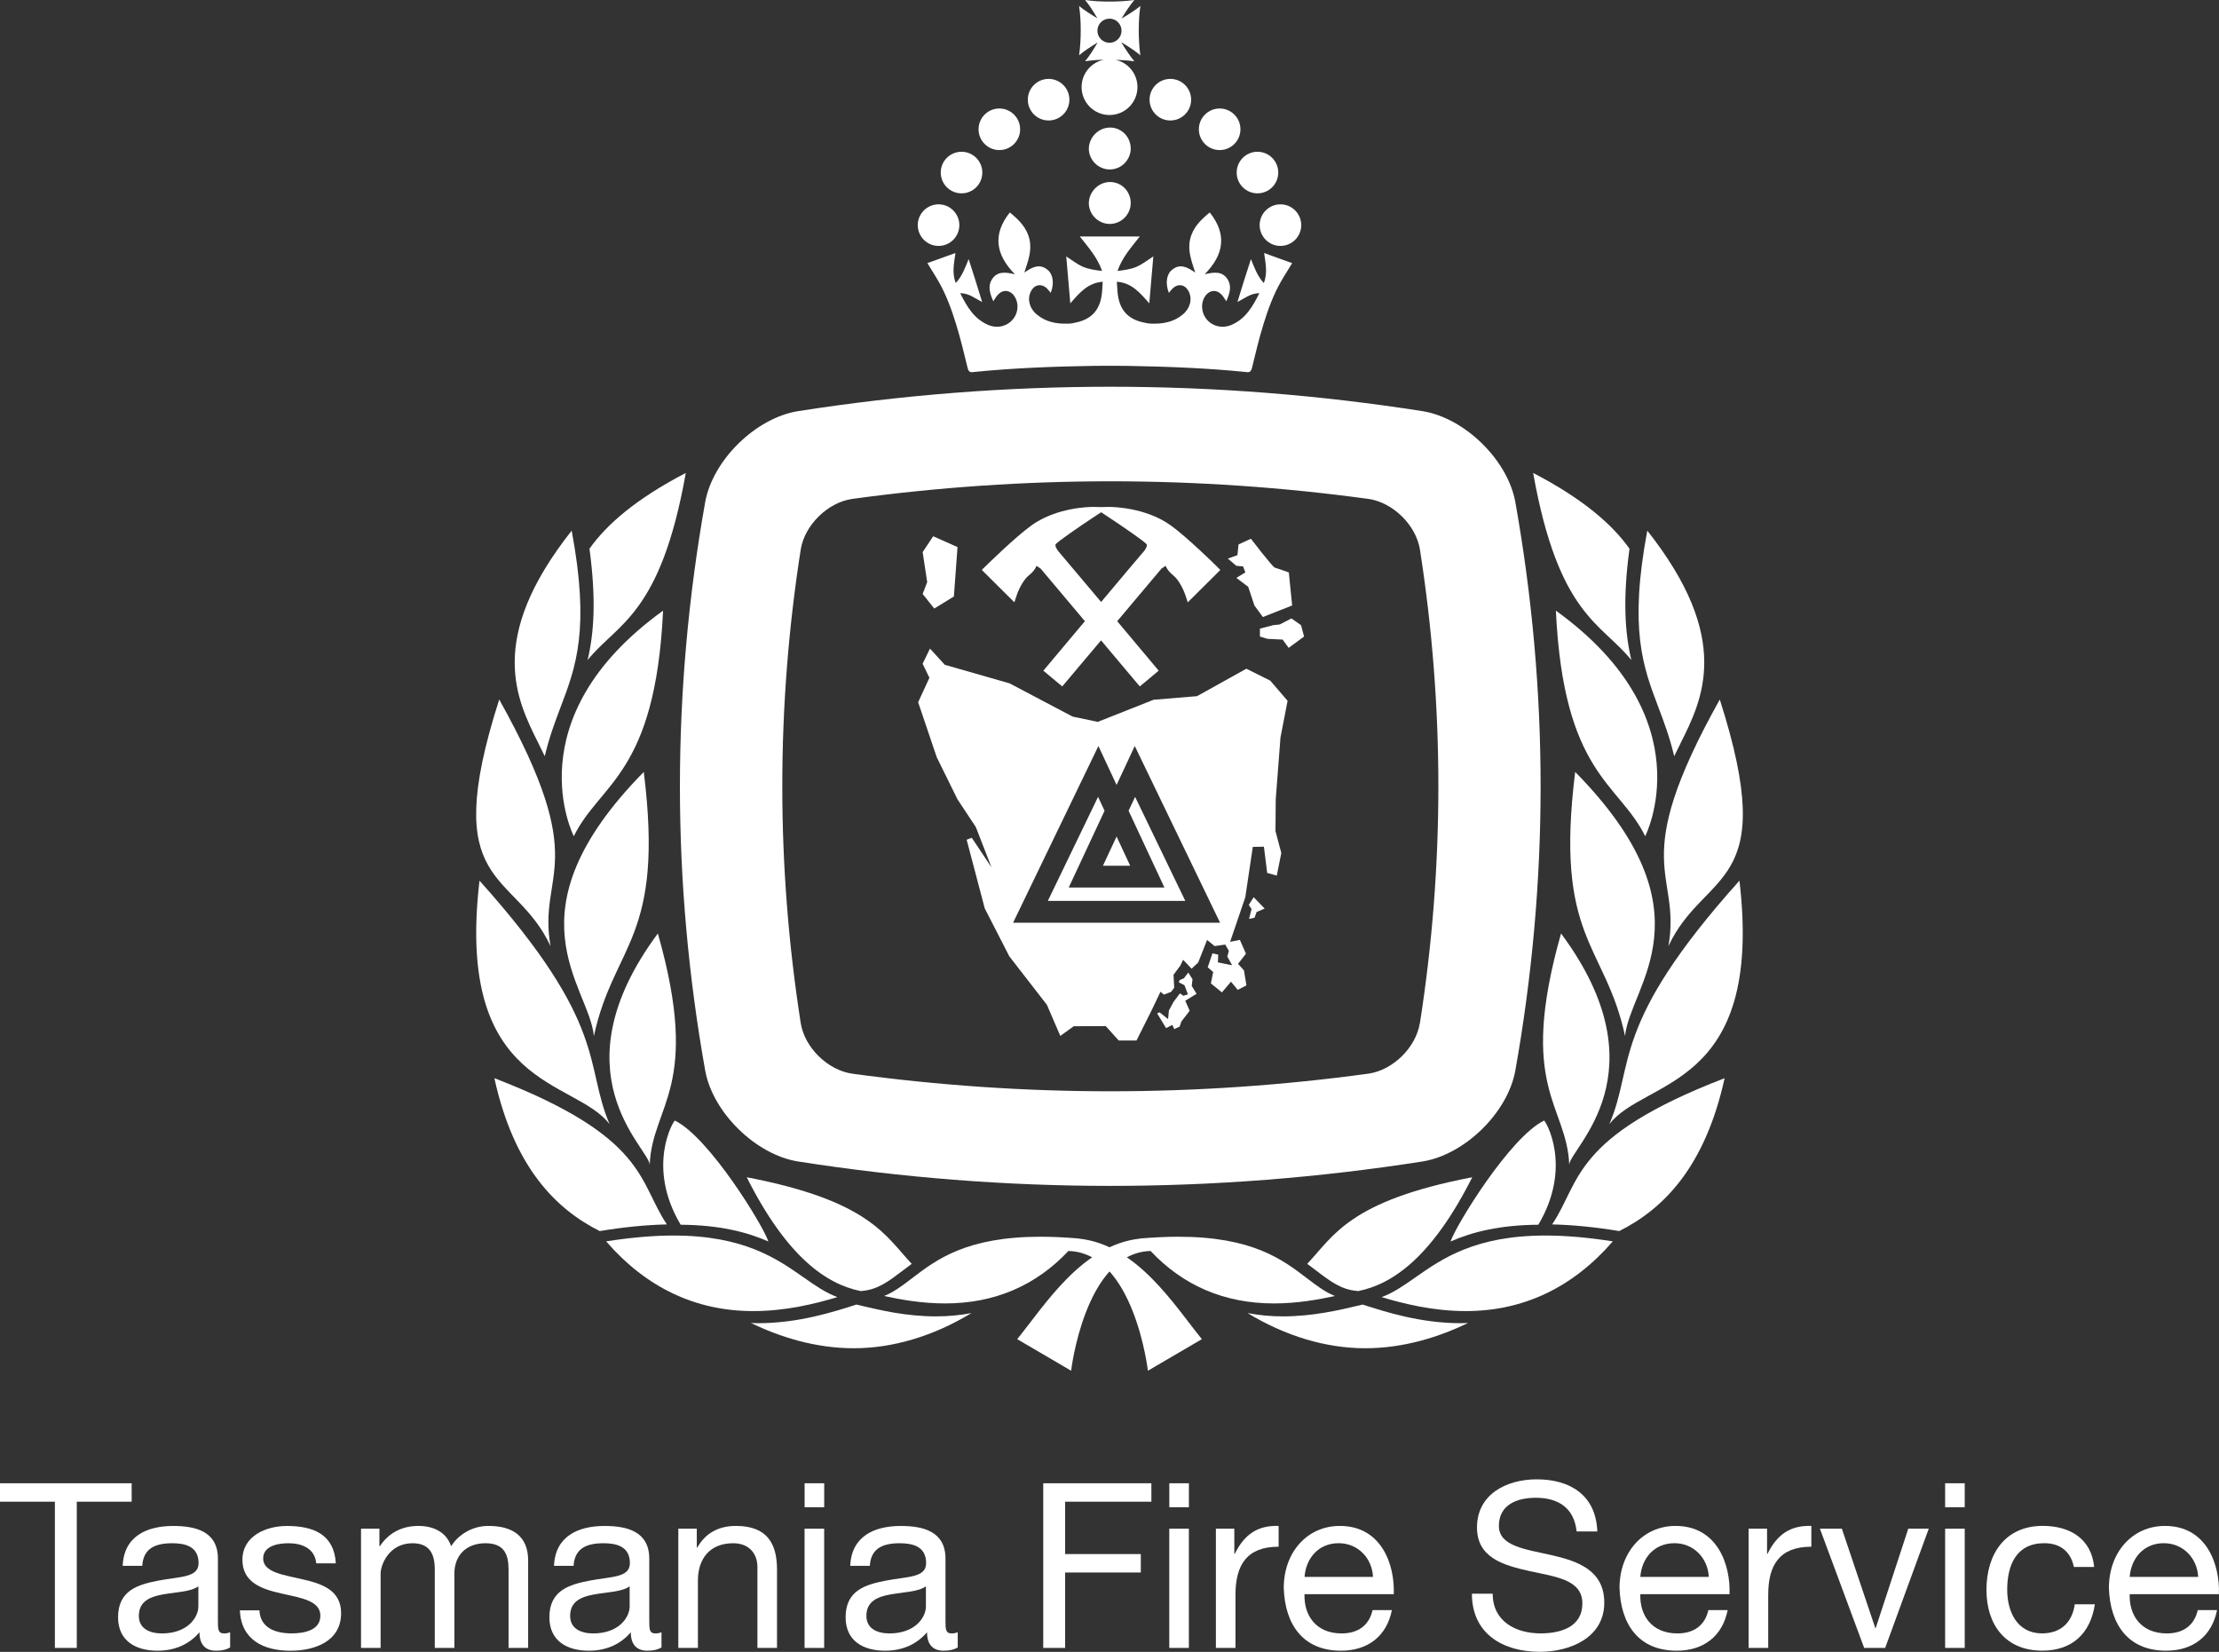 <?xml version="1.0" encoding="UTF-8"?><svg id="Layer_2" xmlns="http://www.w3.org/2000/svg" viewBox="0 0 536.95 399.67"><rect x="0" y="0" width="536.95" height="399.67" fill="#333333" stroke="none"/><defs><style>.cls-1,.cls-2{fill:#fff;stroke-width:0px;}.cls-2{fill-rule:evenodd;}</style></defs><path class="cls-1" d="M366.66,121.37c-1.9-10.15-12.23-20.21-22.37-21.88-50.42-7.89-100.84-7.89-151.26,0-10.14,1.67-20.47,11.73-22.37,21.88-8.18,45.92-8.18,91.84,0,137.76,1.9,10.14,12.23,20.21,22.37,21.88,50.43,7.89,100.84,7.89,151.26,0,10.14-1.67,20.48-11.73,22.37-21.88,8.18-45.92,8.18-91.84,0-137.76M343.57,247.55c-.95,5.92-6.54,11.4-12.47,12.23-20.72,2.83-41.73,4.26-62.44,4.26s-41.72-1.43-62.43-4.26c-5.93-.83-11.52-6.31-12.47-12.23-5.95-38.03-5.95-76.59,0-114.61.96-5.91,6.54-11.39,12.47-12.23,20.72-2.83,41.72-4.26,62.44-4.26s41.72,1.43,62.44,4.26c5.93.84,11.53,6.32,12.48,12.23,5.95,38.03,5.95,76.59,0,114.61"/><path class="cls-1" d="M299.43,134.31l.27-2.59,2.99-1.37s5.24,6.84,5.77,6.98c.54.14,3.41,1.17,3.41,1.17l.8,8-7.08,2.79-2.05-2.79-1.5-4.52-2.87-2.16,2.18-1.32-.55-1.45-1.64-.15-2.05-1.75,2.33-.83Z"/><polygon class="cls-1" points="223.26 133.58 225.81 129.75 231.7 132.37 230.82 144.32 226.07 147.24 223.26 143.71 224.36 140.84 223.26 133.58"/><polygon class="cls-1" points="287.87 244.56 285.86 247.16 285.45 248.39 284.15 249 283.67 247.98 282.17 248.76 280 245.19 280.59 244.93 282.65 246.57 282.85 244.49 283.98 242.39 285.52 240.35 286.34 240.93 287.46 240.59 286.61 238.37 285.24 237.68 285.45 237.14 286.48 236.69 287.54 235.32 288.56 236.93 288.37 238.55 289.55 240.45 286.81 242.13 287.87 244.56"/><polygon class="cls-1" points="304.07 220.66 303.58 222.04 302.24 222.33 302.85 219.96 302.18 218.94 303.36 217.08 306.02 219.83 304.07 220.66"/><polygon class="cls-1" points="311.83 156.75 310.37 154.75 306.71 154.57 304.87 154.01 304.87 152.1 308.09 151.26 309.67 151.09 312.5 149.63 314.82 151.26 315.56 154.01 311.83 156.75"/><path class="cls-1" d="M294.48,137.08c-.3-.3-7.36-7.25-11.29-10.03-6.04-4.28-13.91-4.4-14.79-4.4h-.13l-1.84.04-1.84-.04h-.12c-.88,0-8.75.12-14.78,4.4-3.93,2.79-10.99,9.74-11.29,10.03l-.83.81.82.82,5.75,5.71,1.32,1.31.58-1.76s1.12-3.35,2.97-4.79c.92-.72,1.49-1.52,1.81-2.27l.98.65,10.72,12.74c-4.74,5.65-8.93,10.64-9.31,11.09l-.74.88.88.74,2.81,2.34.88.73.74-.87,8.65-10.27,8.64,10.27.74.87.88-.73,2.81-2.34.88-.74-.74-.88c-.39-.46-4.57-5.45-9.3-11.09l10.73-12.74.98-.65c.33.74.89,1.55,1.81,2.27,1.54,1.2,2.66,3.86,2.97,4.78l.58,1.78,1.32-1.31,5.75-5.71.82-.82-.82-.81ZM276.66,133.54c-.82.93-5.35,6.31-10.21,12.11-4.86-5.78-9.38-11.15-10.18-12.07-.41-.44-1.04-1.41-.84-1.89.67-.76,5.46-4.1,9.79-6.94l1.23-.81,1.23.81c4.33,2.85,9.13,6.18,9.8,6.94.2.46-.4,1.43-.81,1.85Z"/><polygon class="cls-1" points="281.76 214.74 271.22 214.74 269.14 214.74 258.61 214.74 267.28 196.16 265.71 192.8 253.55 217.98 268.17 217.98 268.69 217.98 286.82 217.98 274.67 192.8 273.09 196.16 281.76 214.74"/><path class="cls-1" d="M308.69,193.56l1.16-15.14,1.72-8.86-4.2-4.88-5.78-2.88-11.94,6.64-10.51.87-13.51,5.35-6.09-1.28-15.24-8.04-15.68-4.49-3.59-3.92-1.78,3.67,1.65,3.39-2.73,5.92,4.5,13.3,5.02,10.19,4.44,6.71,3.79,9.75-4.78-7.17-1.23.48,4.38,16.63,5.94,11.58,9.1,11.74,3.24,7.52,3.25-2.34,7.75-.03,3.13,3.48h4.31l3.65-7.29,2.15-4.5.84.69,1.74-.67.74-.99-.16-3.14,1.65-2.23.67-1.4,2.05,2.16,1.6-1.5,2.15-5.46,1.82,1.49,2.57-.37.87,1.51-.36,1.4,1.16,2.1-3.45-.7.09-1.87-1.4-.32-1.15,3.37,1.32,1.16-.55,2.75,2.67,2.17,2.19-2.59,1.64,1.98,2.1-1.08-.6-3.64-1.43-1.57,1.91-2.46-1.47-3.35-2.36.48,3.68-10.8,1.81-12.17,2.69-.05.79,6.34,2.32.66,1.1-5.46-1.41-5.31.06-7.52ZM268.69,223.25h-23.54l20.64-42.75,4.4,9.42,4.4-9.42,20.64,42.75h-26.53Z"/><polygon class="cls-1" points="269.14 209.47 271.22 209.47 273.48 209.47 270.19 202.4 266.89 209.47 269.14 209.47"/><path class="cls-2" d="M157.22,281.77c-.3-4.09-23.02-22.24,1.97-55.92,10.61,37.33-1.38,41.43-1.97,55.92"/><path class="cls-2" d="M143.71,250.65c-1.19-12.18-21.58-29.67,12.07-63.88,5.05,40.52-7.19,41.46-12.07,63.88"/><path class="cls-2" d="M147.52,272.02c-8.41-11.12-37.44-8.27-31.49-58.94,31.44,35.05,25.24,44.39,31.49,58.94"/><path class="cls-2" d="M160.45,147.75c-1.87,39.65-15.24,41.63-21.6,54.57,0,0-14.63-28.44,21.6-54.57"/><path class="cls-2" d="M146.68,300.36c9.7,11.19,21.66,16.86,35.58,16.86,7.83,0,14.91-1.74,20.38-3.38-2.86-1.04-5.41-2.83-8.21-4.79-6.43-4.5-14.43-10.11-31.46-10.11-4.91,0-10.38.48-16.28,1.41"/><path class="cls-2" d="M161.37,296.25c-6.97-10.35-4.67-21.09-41.74-35.38,4.76,21.65,14.93,31.69,25.49,36.99,5.85-.97,11.29-1.5,16.25-1.61"/><path class="cls-2" d="M185.93,300.38c-1.09-3.55-14.27-25.19-22.62-29.25-.25-.12-7.05,11.02,1.4,25.2,9.35.06,16.02,1.76,21.22,4.05"/><path class="cls-2" d="M130.32,179.92c.53,1.06,1.04,2.07,1.5,3.05,1.08-4.59,2.49-8.33,3.87-11.97,3.65-9.63,7.11-18.75,2.64-42.61-20.69,26.19-13.39,40.78-8.01,51.52"/><path class="cls-2" d="M142.64,132.76c1.67,12.37,1.08,20.46-.45,26.95,7.19-8.97,17.61-10.73,23.76-45.28-11.97,6.22-19.14,12.43-23.31,18.33"/><path class="cls-2" d="M133.22,228.92c-8.75-18.75-27.27-13.35-12.42-59.67,22.65,40.51,9.23,41.5,12.42,59.67"/><path class="cls-2" d="M261.12,299.69s0-.01.01-.01c-.06-.01-.12-.01-.18-.02-.03,0-.07-.01-.1-.02h0c-3.17-.26-6.21-.41-9.01-.41-17.98,0-25.24,5.54-31.07,9.99-2.31,1.76-4.4,3.37-6.83,4.35,4.03.88,9.16,1.8,14.73,1.8,11.95,0,21.96-4.28,29.86-12.69,15.9.38,19.24,28.97,19.24,28.97l13.06-7.64c-6.64-8.14-15.62-22.78-29.7-24.32"/><path class="cls-2" d="M226.49,318.5c-7.18,0-13.56-1.51-17.79-2.51l-1.47-.35-.1.03c-5.57,1.79-13.98,4.48-23.67,4.48-.59,0-1.17-.03-1.75-.04,7.07,3.38,15.51,6.1,24.9,6.1s19.17-2.88,28.46-8.51c-2.74.52-5.59.8-8.58.8"/><path class="cls-2" d="M208.65,312.34c3.81-.34,6.47-2.38,9.84-4.95.67-.51,1.38-1.05,2.13-1.6-6.39-6.76-10.17-15.25-39.93-20.95,9.75,19.36,19.31,25.88,27.59,27.54l.37-.03Z"/><path class="cls-2" d="M379.72,281.77c.29-4.09,23.02-22.24-1.98-55.92-10.6,37.33,1.39,41.43,1.98,55.92"/><path class="cls-2" d="M393.23,250.65c1.19-12.18,21.58-29.67-12.07-63.88-5.05,40.52,7.19,41.46,12.07,63.88"/><path class="cls-2" d="M389.42,272.02c8.41-11.12,37.44-8.27,31.49-58.94-31.44,35.05-25.24,44.39-31.49,58.94"/><path class="cls-2" d="M376.49,147.75c1.87,39.65,15.25,41.63,21.61,54.57,0,0,14.63-28.44-21.61-54.57"/><path class="cls-2" d="M390.26,300.36c-9.7,11.19-21.66,16.86-35.58,16.86-7.82,0-14.9-1.74-20.37-3.38,2.86-1.04,5.41-2.83,8.21-4.79,6.43-4.5,14.43-10.11,31.46-10.11,4.91,0,10.38.48,16.28,1.41"/><path class="cls-2" d="M375.58,296.25c6.97-10.35,4.66-21.09,41.74-35.38-4.76,21.65-14.93,31.69-25.49,36.99-5.85-.97-11.29-1.5-16.25-1.61"/><path class="cls-2" d="M351.01,300.38c1.09-3.55,14.27-25.19,22.62-29.25.25-.12,7.05,11.02-1.39,25.2-9.35.06-16.03,1.76-21.23,4.05"/><path class="cls-2" d="M406.62,179.92c-.53,1.06-1.04,2.07-1.5,3.05-1.08-4.59-2.49-8.33-3.87-11.97-3.65-9.63-7.11-18.75-2.64-42.61,20.69,26.19,13.39,40.78,8.01,51.52"/><path class="cls-2" d="M394.3,132.76c-1.67,12.37-1.08,20.46.45,26.95-7.19-8.97-17.61-10.73-23.76-45.28,11.97,6.22,19.14,12.43,23.31,18.33"/><path class="cls-2" d="M403.72,228.92c8.76-18.75,27.28-13.35,12.43-59.67-22.66,40.51-9.23,41.5-12.43,59.67"/><path class="cls-2" d="M275.82,299.69s0-.01-.01-.01c.06-.01.12-.01.18-.02.03,0,.07-.01.1-.02h.01c3.17-.26,6.2-.41,9.01-.41,17.98,0,25.24,5.54,31.07,9.99,2.31,1.76,4.4,3.37,6.83,4.35-4.03.88-9.16,1.8-14.73,1.8-11.95,0-21.96-4.28-29.86-12.69-15.89.38-19.23,28.97-19.23,28.97l-13.05-7.64c6.64-8.14,15.61-22.78,29.68-24.32"/><path class="cls-2" d="M310.45,318.5c7.18,0,13.56-1.51,17.79-2.51l1.47-.35.11.03c5.56,1.79,13.97,4.48,23.67,4.48.58,0,1.17-.03,1.75-.04-7.07,3.38-15.51,6.1-24.9,6.1s-19.18-2.88-28.46-8.51c2.74.52,5.59.8,8.58.8"/><path class="cls-2" d="M328.29,312.34c-3.8-.34-6.47-2.38-9.84-4.95-.67-.51-1.38-1.05-2.13-1.6,6.39-6.76,10.17-15.25,39.93-20.95-9.75,19.36-19.31,25.88-27.59,27.54l-.37-.03Z"/><polygon class="cls-1" points="0 358.88 0 363.34 13.28 363.34 13.28 398.72 18.58 398.72 18.58 363.34 31.86 363.34 31.86 358.88 0 358.88"/><path class="cls-1" d="M55.69,398.61c-.84.5-1.9.78-3.41.78-2.45,0-4.01-1.34-4.01-4.46-2.62,3.07-6.14,4.46-10.16,4.46-5.24,0-9.54-2.34-9.54-8.09,0-6.53,4.86-7.92,9.77-8.87,5.24-1.01,9.71-.67,9.71-4.24,0-4.13-3.4-4.8-6.41-4.8-4.02,0-6.98,1.23-7.21,5.47h-4.74c.28-7.14,5.8-9.65,12.22-9.65,5.19,0,10.82,1.17,10.82,7.92v14.85c0,2.23,0,3.23,1.51,3.23.39,0,.84-.05,1.45-.28v3.68ZM47.99,383.82c-1.84,1.34-5.41,1.39-8.59,1.96-3.12.56-5.8,1.67-5.8,5.19,0,3.12,2.68,4.24,5.58,4.24,6.25,0,8.82-3.91,8.82-6.53v-4.86Z"/><path class="cls-1" d="M62.78,389.62c.17,4.24,3.85,5.58,7.76,5.58,2.96,0,6.98-.67,6.98-4.29s-4.69-4.3-9.43-5.36c-4.69-1.06-9.43-2.62-9.43-8.14,0-5.81,5.75-8.2,10.77-8.2,6.36,0,11.44,2.01,11.83,9.04h-4.74c-.33-3.68-3.57-4.86-6.7-4.86-2.85,0-6.14.78-6.14,3.69,0,3.4,5.03,3.96,9.43,5.02,4.74,1.06,9.43,2.62,9.43,8.2,0,6.87-6.42,9.1-12.27,9.1-6.47,0-11.94-2.62-12.22-9.77h4.74Z"/><path class="cls-1" d="M87.35,369.87h4.46v4.24h.11c2.12-3.23,5.36-4.91,9.32-4.91,3.51,0,6.75,1.4,7.92,4.91,1.96-3.06,5.36-4.91,9.04-4.91,5.75,0,9.6,2.4,9.6,8.37v21.15h-4.74v-18.91c0-3.57-.95-6.42-5.58-6.42s-7.53,2.9-7.53,7.36v17.97h-4.74v-18.91c0-3.74-1.17-6.42-5.41-6.42-5.64,0-7.7,5.19-7.7,7.36v17.97h-4.74v-28.85Z"/><path class="cls-1" d="M160.06,398.61c-.84.5-1.9.78-3.41.78-2.45,0-4.01-1.34-4.01-4.46-2.62,3.07-6.14,4.46-10.16,4.46-5.24,0-9.54-2.34-9.54-8.09,0-6.53,4.86-7.92,9.77-8.87,5.24-1.01,9.71-.67,9.71-4.24,0-4.13-3.4-4.8-6.42-4.8-4.02,0-6.97,1.23-7.2,5.47h-4.74c.28-7.14,5.81-9.65,12.22-9.65,5.19,0,10.83,1.17,10.83,7.92v14.85c0,2.23,0,3.23,1.51,3.23.39,0,.84-.05,1.45-.28v3.68ZM152.35,383.82c-1.84,1.34-5.41,1.39-8.59,1.96-3.12.56-5.8,1.67-5.8,5.19,0,3.12,2.68,4.24,5.58,4.24,6.25,0,8.82-3.91,8.82-6.53v-4.86Z"/><path class="cls-1" d="M164.15,369.87h4.46v4.58h.11c2.01-3.57,5.24-5.25,9.37-5.25,7.59,0,9.93,4.35,9.93,10.55v18.97h-4.74v-19.53c0-3.52-2.23-5.8-5.86-5.8-5.75,0-8.54,3.85-8.54,9.04v16.29h-4.74v-28.85Z"/><path class="cls-1" d="M199.44,364.68h-4.74v-5.8h4.74v5.8ZM194.69,369.87h4.74v28.85h-4.74v-28.85Z"/><path class="cls-1" d="M231.74,398.61c-.84.5-1.9.78-3.41.78-2.45,0-4.01-1.34-4.01-4.46-2.62,3.07-6.14,4.46-10.16,4.46-5.24,0-9.54-2.34-9.54-8.09,0-6.53,4.86-7.92,9.77-8.87,5.24-1.01,9.71-.67,9.71-4.24,0-4.13-3.4-4.8-6.42-4.8-4.02,0-6.97,1.23-7.2,5.47h-4.74c.28-7.14,5.81-9.65,12.22-9.65,5.19,0,10.83,1.17,10.83,7.92v14.85c0,2.23,0,3.23,1.51,3.23.39,0,.84-.05,1.45-.28v3.68ZM224.04,383.82c-1.84,1.34-5.41,1.39-8.59,1.96-3.12.56-5.8,1.67-5.8,5.19,0,3.12,2.68,4.24,5.58,4.24,6.25,0,8.82-3.91,8.82-6.53v-4.86Z"/><polygon class="cls-1" points="252.44 358.88 278.61 358.88 278.61 363.34 257.74 363.34 257.74 376.01 276.05 376.01 276.05 380.47 257.74 380.47 257.74 398.72 252.44 398.72 252.44 358.88"/><path class="cls-1" d="M287.69,364.68h-4.74v-5.8h4.74v5.8ZM282.94,369.87h4.74v28.85h-4.74v-28.85Z"/><path class="cls-1" d="M294.22,369.87h4.46v6.08h.11c2.29-4.63,5.47-6.92,10.61-6.75v5.03c-7.65,0-10.44,4.35-10.44,11.66v12.83h-4.74v-28.85Z"/><path class="cls-1" d="M336.81,389.57c-1.28,6.36-5.86,9.82-12.33,9.82-9.2,0-13.56-6.36-13.84-15.18,0-8.65,5.69-15.01,13.56-15.01,10.21,0,13.34,9.54,13.06,16.52h-21.6c-.16,5.02,2.68,9.49,8.99,9.49,3.91,0,6.64-1.9,7.48-5.64h4.69ZM332.24,381.53c-.22-4.52-3.63-8.15-8.31-8.15-4.97,0-7.93,3.74-8.26,8.15h16.57Z"/><path class="cls-1" d="M381.51,370.54c-.61-5.69-4.41-8.15-9.88-8.15-4.46,0-8.93,1.62-8.93,6.81,0,4.91,6.36,5.63,12.78,7.08,6.36,1.45,12.72,3.68,12.72,11.5,0,8.48-8.31,11.88-15.57,11.88-8.93,0-16.46-4.35-16.46-14.06h5.03c0,6.7,5.58,9.6,11.6,9.6,4.8,0,10.1-1.51,10.1-7.25s-6.36-6.42-12.72-7.81c-6.36-1.4-12.78-3.24-12.78-10.55,0-8.09,7.2-11.66,14.45-11.66,8.14,0,14.34,3.85,14.67,12.61h-5.02Z"/><path class="cls-1" d="M418.06,389.57c-1.28,6.36-5.86,9.82-12.33,9.82-9.2,0-13.56-6.36-13.84-15.18,0-8.65,5.69-15.01,13.56-15.01,10.21,0,13.33,9.54,13.06,16.52h-21.59c-.17,5.02,2.68,9.49,8.99,9.49,3.91,0,6.64-1.9,7.48-5.64h4.68ZM413.49,381.53c-.22-4.52-3.63-8.15-8.31-8.15-4.97,0-7.93,3.74-8.26,8.15h16.57Z"/><path class="cls-1" d="M423.13,369.87h4.46v6.08h.11c2.29-4.63,5.47-6.92,10.61-6.75v5.03c-7.65,0-10.44,4.35-10.44,11.66v12.83h-4.74v-28.85Z"/><polygon class="cls-1" points="456.17 398.72 451.09 398.72 440.38 369.87 445.69 369.87 453.78 393.92 453.88 393.92 461.76 369.87 466.72 369.87 456.17 398.72"/><path class="cls-1" d="M475.42,364.68h-4.74v-5.8h4.74v5.8ZM470.68,369.87h4.74v28.85h-4.74v-28.85Z"/><path class="cls-1" d="M501.83,379.13c-.73-3.63-3.24-5.75-7.15-5.75-6.86,0-8.98,5.41-8.98,11.27,0,5.3,2.4,10.55,8.42,10.55,4.58,0,7.31-2.68,7.93-7.03h4.86c-1.06,7.03-5.47,11.21-12.72,11.21-8.82,0-13.51-6.14-13.51-14.73s4.47-15.46,13.62-15.46c6.53,0,11.77,3.07,12.44,9.94h-4.91Z"/><path class="cls-1" d="M536.48,389.57c-1.28,6.36-5.86,9.82-12.33,9.82-9.2,0-13.56-6.36-13.84-15.18,0-8.65,5.69-15.01,13.56-15.01,10.21,0,13.33,9.54,13.06,16.52h-21.59c-.17,5.02,2.68,9.49,8.99,9.49,3.91,0,6.64-1.9,7.48-5.64h4.68ZM531.91,381.53c-.22-4.52-3.63-8.15-8.31-8.15-4.97,0-7.93,3.74-8.26,8.15h16.57Z"/><circle class="cls-1" cx="309.84" cy="54.47" r="5.03"/><circle class="cls-1" cx="304.28" cy="41.75" r="5.03"/><circle class="cls-1" cx="295.13" cy="31.28" r="5.03"/><path class="cls-1" d="M264.63,88.52c-9.65.16-19.27.51-28.94,1.48-.9.16-1.31,0-1.55-.98-1.55-6.46-3.6-14.97-6.95-20.78-.82-1.47-1.8-2.94-2.78-4.58,2.21-.82,4.41-1.55,6.79-2.45-.33,2.45-.9,4.82.08,7.28,1.55-1.72,2.29-3.76,3.11-5.8,1.06,3.19,2.13,6.7,3.27,10.38-1.8-.9-3.19-2.13-5.31-2.13,1.64,3.27,3.35,6.21,6.79,7.69,3.76,1.55,7.52-1.31,7.03-5.15-.25-1.47-1.14-2.78-2.37-3.03-1.06-.25-2.13.33-3.03,1.8-.08.16-.25.33-.41.65-.82-1.88-1.39-3.6-.33-5.31,1.23-1.96,3.19-1.8,5.56-1.23-4.74-4.82-5.4-9.73-1.23-14.96,2.21,1.8,4.09,3.68,4.74,6.46.65,2.78-.33,5.31-1.23,8.09,1.88-1.31,3.68-2.29,5.64-.65,1.31,1.06,1.64,3.27.74,5.56-.33-.41-.65-.82-.98-1.14-1.39-1.23-3.03-.82-3.84.82-.9,1.88-.33,4.09,1.47,5.56,2.13,1.8,4.74,2.29,7.44,2.21.65,0,1.23-.08,1.88-.25,4.09-.82,6.13-3.27,6.46-7.52.08-.74.08-1.47.16-2.37-3.6.25-5.64,2.7-7.85,5.23-.33-3.92-.65-7.6-.98-11.36,1.39.9,2.62,1.88,4.09,2.53,1.39.57,3.03.82,4.58.98-1.14-3.27-3.27-5.64-5.4-8.34h14.53c-2.13,2.7-4.25,5.07-5.4,8.34,1.55-.16,3.19-.41,4.58-.98,1.47-.65,2.7-1.64,4.09-2.53-.33,3.76-.65,7.44-.98,11.36-2.21-2.53-4.25-4.99-7.85-5.23.08.9.08,1.64.16,2.37.33,4.25,2.37,6.7,6.46,7.52.65.16,1.23.25,1.88.25,2.7.08,5.31-.41,7.44-2.21,1.8-1.47,2.37-3.68,1.47-5.56-.82-1.64-2.45-2.04-3.84-.82-.33.33-.65.74-.98,1.14-.9-2.29-.57-4.5.74-5.56,1.96-1.64,3.76-.65,5.64.65-.9-2.78-1.88-5.31-1.23-8.09.65-2.78,2.53-4.66,4.74-6.46,4.17,5.23,3.52,10.14-1.23,14.96,2.37-.57,4.33-.74,5.56,1.23,1.06,1.72.49,3.43-.33,5.31-.16-.33-.33-.49-.41-.65-.9-1.47-1.96-2.04-3.03-1.8-1.23.25-2.13,1.55-2.37,3.03-.49,3.84,3.27,6.7,7.03,5.15,3.43-1.47,5.15-4.41,6.79-7.69-2.13,0-3.52,1.23-5.31,2.13,1.14-3.68,2.21-7.19,3.27-10.38.82,2.04,1.55,4.09,3.11,5.8.98-2.45.41-4.82.08-7.28,2.37.9,4.58,1.64,6.79,2.45-.98,1.64-1.96,3.11-2.78,4.58-3.35,5.8-5.4,14.32-6.95,20.78-.25.98-.65,1.14-1.55.98-9.72-.97-19.29-1.32-28.94-1.48-1.31-.03-6.52-.03-7.82,0Z"/><path class="cls-1" d="M268.62,44.04c2.78,0,4.99,2.29,4.99,5.07s-2.29,5.07-5.07,5.07-5.07-2.29-5.07-5.07c.08-2.78,2.37-5.07,5.15-5.07Z"/><path class="cls-1" d="M268.62,30.86c2.78,0,4.99,2.29,4.99,5.07s-2.29,5.07-5.07,5.07-5.07-2.29-5.07-5.07c.08-2.78,2.37-5.07,5.15-5.07Z"/><circle class="cls-1" cx="283.2" cy="24.12" r="5.03"/><circle class="cls-1" cx="227.11" cy="54.47" r="5.03"/><circle class="cls-1" cx="232.67" cy="41.75" r="5.03"/><circle class="cls-1" cx="241.82" cy="31.28" r="5.03"/><circle class="cls-1" cx="253.74" cy="24.12" r="5.03"/><path class="cls-1" d="M275.56,7.33c0-1.98.08-3.83.39-5.89-1.21,1-2.81,2.02-4.56,3.05,1.04-1.72,2.08-3.3,3.1-4.49-1.91.27-4,.38-6.04.38-1.98,0-3.83-.09-5.88-.38.98,1.18,1.97,2.73,2.97,4.42-1.69-1-3.24-1.99-4.42-2.97.3,2.05.39,3.91.39,5.89,0,2.03-.12,4.12-.39,6.03,1.2-1.02,2.78-2.05,4.49-3.1-1.02,1.74-2.04,3.33-3.04,4.55,1.58-.23,3.04-.34,4.53-.37-3.07.64-5.38,3.36-5.38,6.62,0,3.73,3.02,6.76,6.76,6.76s6.76-3.03,6.76-6.76c0-3.24-2.28-5.95-5.33-6.6,1.56.05,3.12.16,4.58.36-1.04-1.23-2.11-2.86-3.18-4.63,1.77,1.07,3.41,2.14,4.63,3.18-.27-1.91-.38-4-.39-6.03ZM268.47,10.35c-1.61,0-2.92-1.31-2.92-2.92s1.31-2.92,2.92-2.92,2.92,1.31,2.92,2.92-1.31,2.92-2.92,2.92Z"/></svg>